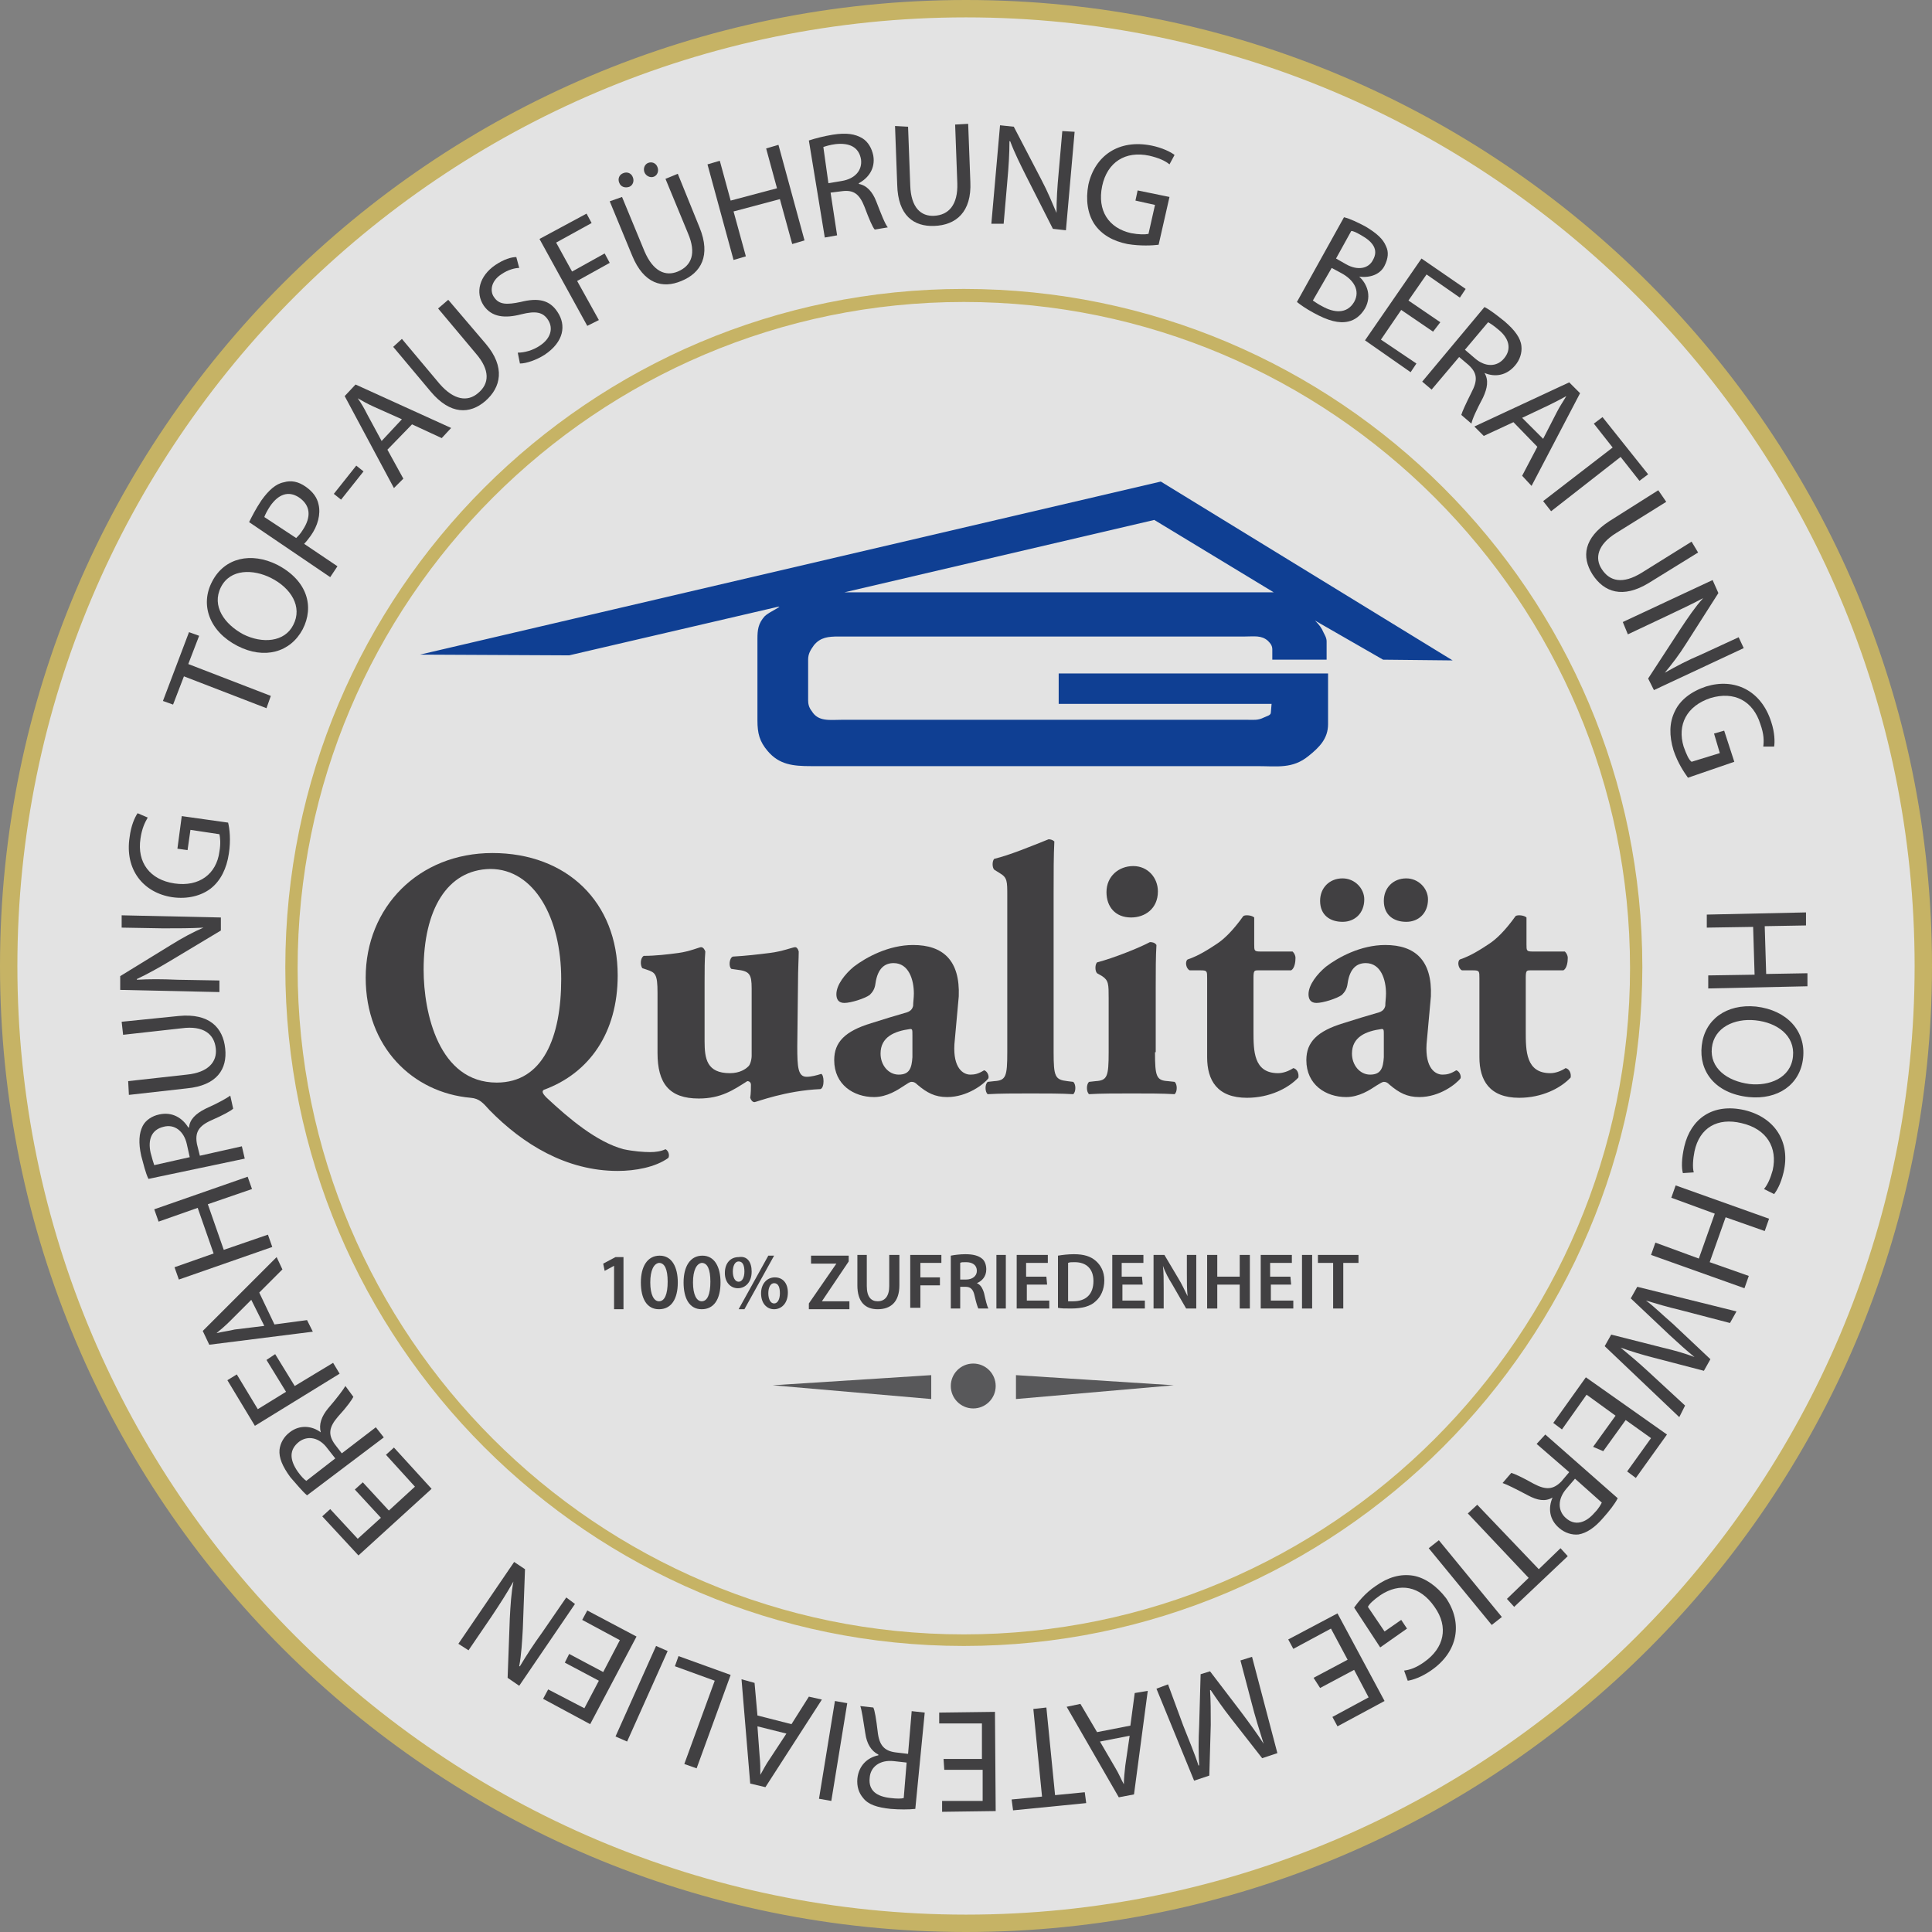 <?xml version="1.0" encoding="utf-8"?>
<!-- Generator: Adobe Illustrator 21.1.0, SVG Export Plug-In . SVG Version: 6.00 Build 0)  -->
<svg version="1.1" id="Ebene_1" xmlns="http://www.w3.org/2000/svg" xmlns:xlink="http://www.w3.org/1999/xlink" x="0px" y="0px"
	 viewBox="0 0 266.8 266.8" style="enable-background:new 0 0 266.8 266.8;" xml:space="preserve">
<rect x="0" y="0" width="266.8" height="266.8" fill="#808080" stroke="none"/>
<style type="text/css">
	.st0{opacity:0.78;fill:#FFFFFF;enable-background:new    ;}
	.st1{fill:#C6B365;}
	.st2{fill:#414042;}
	.st3{fill:#58585A;}
	.st4{fill:#0F3F93;}
</style>
<g>
	<circle class="st0" cx="133.4" cy="133.4" r="133.2"/>
	<g>
		<path class="st1" d="M133.4,266.8C59.8,266.8,0,207,0,133.4S59.8,0,133.4,0s133.4,59.8,133.4,133.4
			C266.8,206.9,207,266.8,133.4,266.8z M133.4,2.4c-72.2,0-131,58.8-131,131s58.8,131,131,131s131-58.7,131-131
			C264.4,61.2,205.6,2.4,133.4,2.4z"/>
	</g>
</g>
<g>
	<path class="st1" d="M133.1,227.3c-51.7,0-93.7-42-93.7-93.7s42-93.7,93.7-93.7s93.7,42,93.7,93.7
		C226.7,185.3,184.7,227.3,133.1,227.3z M133.1,41.7c-50.7,0-92,41.3-92,92s41.3,92,92,92s92-41.3,92-92S183.8,41.7,133.1,41.7z"/>
</g>
<g>
	<path class="st2" d="M185.6,30c0.8,0.2,1.9,0.7,3,1.3c1.5,0.9,2.4,1.7,2.8,2.7c0.4,0.8,0.3,1.7-0.2,2.7c-0.6,1.2-2,1.7-3.5,1.5l0,0
		c1,0.9,1.8,2.6,0.8,4.4c-0.6,1-1.4,1.6-2.3,1.8c-1.3,0.3-2.8-0.1-4.8-1.2c-1.1-0.6-1.8-1.1-2.3-1.5L185.6,30z M181.3,41.5
		c0.3,0.2,0.7,0.5,1.3,0.8c1.6,0.9,3.4,1.1,4.4-0.6c0.9-1.6-0.1-3.1-1.8-4l-1.3-0.7L181.3,41.5z M184.5,35.7l1.4,0.8
		c1.6,0.9,3.1,0.6,3.7-0.6c0.8-1.4,0-2.5-1.6-3.4c-0.7-0.4-1.1-0.6-1.4-0.6L184.5,35.7z"/>
	<path class="st2" d="M197.9,45.8l-4.4-3l-2.8,4.1l4.9,3.3l-0.8,1.2l-6.3-4.4l7.8-11.3l6.1,4.2l-0.8,1.2l-4.6-3.2l-2.5,3.6l4.4,3
		L197.9,45.8z"/>
	<path class="st2" d="M205,42.4c0.8,0.4,1.8,1.2,2.8,2c1.4,1.2,2.2,2.3,2.3,3.4c0.1,0.9-0.2,1.9-0.9,2.7c-1.2,1.4-2.8,1.6-4.2,1l0,0
		c0.6,1,0.4,2.1-0.2,3.4c-0.9,1.7-1.5,3-1.6,3.6l-1.4-1.2c0.1-0.4,0.6-1.5,1.4-3.1c0.9-1.7,0.8-2.7-0.4-3.8l-1.3-1.1l-3.8,4.5
		l-1.3-1.1L205,42.4z M202.3,48.3l1.4,1.2c1.4,1.2,3,1.2,4,0c1.1-1.3,0.7-2.8-0.8-4c-0.7-0.6-1.2-0.9-1.4-1L202.3,48.3z"/>
	<path class="st2" d="M209,58.3l-4.1,1.9l-1.3-1.3l13.1-6.1l1.5,1.5l-6.7,12.8l-1.3-1.4l2.1-4L209,58.3z M213.1,60.6l1.9-3.7
		c0.4-0.8,0.9-1.5,1.3-2.2l0,0c-0.7,0.4-1.5,0.8-2.3,1.2l-3.8,1.8L213.1,60.6z"/>
	<path class="st2" d="M222.7,61.8l-2.6-3.3l1.2-0.9l6.3,7.9l-1.2,0.9l-2.6-3.3l-9.6,7.5l-1.1-1.4L222.7,61.8z"/>
	<path class="st2" d="M230.1,69.3l-6.9,4.3c-2.6,1.6-3,3.5-2,5c1.1,1.7,2.9,2.1,5.5,0.5l6.9-4.3l0.9,1.5l-6.8,4.2
		c-3.6,2.2-6.2,1.3-7.8-1.2c-1.5-2.4-1.2-5,2.3-7.3l6.8-4.3L230.1,69.3z"/>
	<path class="st2" d="M224.1,85.9l12.4-5.8l0.8,1.8l-4.4,6.9c-1,1.6-2,2.9-3,4.1l0,0c1.6-0.9,3.1-1.7,5-2.5l5.2-2.4l0.7,1.5
		l-12.4,5.8l-0.8-1.6l4.5-6.9c1-1.5,2-3,3.1-4.2l0,0c-1.5,0.8-3,1.5-5.1,2.5l-5.3,2.5L224.1,85.9z"/>
	<path class="st2" d="M233.1,107.4c-0.5-0.7-1.4-2-2-3.8c-0.6-2-0.6-3.8,0.2-5.4c0.7-1.5,2.2-2.7,4.3-3.4c3.9-1.2,7.6,0.5,9,4.9
		c0.5,1.5,0.5,2.8,0.4,3.4h-1.5c0.1-0.8,0.1-1.7-0.4-3.1c-1-3.2-3.6-4.6-6.9-3.6c-3.3,1.1-4.6,3.7-3.7,6.7c0.4,1.1,0.7,1.8,1.1,2.1
		l3.9-1.2l-0.8-2.7l1.4-0.4l1.4,4.3L233.1,107.4z"/>
	<path class="st2" d="M249.4,127.8l-5.7,0.1l0.2,6.6l5.7-0.1v1.8l-13.7,0.3v-1.8l6.4-0.1l-0.2-6.6l-6.4,0.1v-1.8l13.7-0.3V127.8z"/>
	<path class="st2" d="M241.5,151.5c-4.7-0.5-6.9-3.6-6.5-7.1c0.4-3.6,3.4-5.8,7.5-5.4c4.3,0.5,6.9,3.4,6.5,7.1
		C248.6,149.8,245.5,151.9,241.5,151.5z M242.4,140.9c-2.9-0.3-5.7,1-6,3.8s2.1,4.6,5.2,5c2.7,0.3,5.7-0.8,6-3.8
		C247.9,143,245.4,141.2,242.4,140.9z"/>
	<path class="st2" d="M232.4,162c-0.2-0.7-0.2-2,0.2-3.7c0.9-3.8,3.9-6,8.3-5c4.2,1,6.4,4.4,5.4,8.6c-0.4,1.7-1,2.6-1.3,3l-1.4-0.7
		c0.5-0.6,0.9-1.5,1.2-2.6c0.7-3.1-0.8-5.7-4.3-6.5c-3.3-0.8-5.8,0.6-6.5,3.9c-0.2,1-0.3,2.2-0.1,2.9L232.4,162z"/>
	<path class="st2" d="M243.7,170l-5.4-1.9l-2.2,6.2l5.4,1.9l-0.6,1.7l-12.9-4.6l0.6-1.7l6,2.2l2.2-6.2l-6-2.2l0.6-1.7l12.9,4.6
		L243.7,170z"/>
	<path class="st2" d="M226.1,177.7l13.7,3.4l-0.9,1.6l-6.9-1.8c-1.7-0.4-3.4-0.9-4.7-1.3l0,0c1.1,0.8,2.3,2,3.7,3.2l5.2,4.9
		l-0.9,1.6l-6.9-1.8c-1.6-0.4-3.2-0.9-4.6-1.4l0,0c1.2,1,2.4,2,3.7,3.2l5.2,4.8l-0.8,1.6l-10.3-9.8l0.9-1.6l7.1,1.8
		c1.7,0.4,3.1,0.8,4.4,1.3l0,0c-1.1-0.9-2.1-1.8-3.4-3l-5.4-5.1L226.1,177.7z"/>
	<path class="st2" d="M220,199.8l3.1-4.3l-4-2.9l-3.4,4.8l-1.2-0.9l4.5-6.3l11.2,7.9l-4.3,6l-1.2-0.9l3.3-4.6l-3.5-2.5l-3.1,4.3
		L220,199.8z"/>
	<path class="st2" d="M223.4,206.9c-0.4,0.8-1.2,1.8-2,2.7c-1.2,1.4-2.3,2.1-3.4,2.3c-0.9,0.1-1.9-0.2-2.7-0.9
		c-1.4-1.2-1.5-2.8-0.9-4.2l0,0c-1,0.6-2.1,0.4-3.4-0.3c-1.7-0.9-2.9-1.5-3.5-1.7l1.2-1.4c0.4,0.1,1.5,0.6,3.1,1.5
		c1.7,0.9,2.7,0.8,3.8-0.3l1.1-1.3l-4.5-3.9l1.2-1.3L223.4,206.9z M217.5,204.2l-1.2,1.4c-1.2,1.4-1.2,3-0.1,4
		c1.3,1.2,2.8,0.7,4-0.7c0.6-0.6,0.9-1.2,1-1.4L217.5,204.2z"/>
	<path class="st2" d="M212.5,216.7l3-2.9l1,1.1l-7.4,7l-1-1.1l3-2.9l-8.4-8.9l1.3-1.2L212.5,216.7z"/>
	<path class="st2" d="M206,224.4l-8.7-10.6l1.4-1.1l8.7,10.6L206,224.4z"/>
	<path class="st2" d="M187,222c0.5-0.7,1.5-2,3-3c1.7-1.2,3.4-1.7,5.2-1.4c1.6,0.3,3.2,1.4,4.5,3.1c2.3,3.4,1.7,7.4-2.1,10
		c-1.3,0.9-2.5,1.3-3.2,1.4l-0.5-1.4c0.8-0.1,1.7-0.4,2.8-1.2c2.7-1.9,3.4-4.8,1.4-7.6c-2-2.9-4.8-3.4-7.5-1.6
		c-1,0.7-1.5,1.2-1.7,1.6l2.3,3.4l2.3-1.6l0.8,1.2l-3.7,2.6L187,222z"/>
	<path class="st2" d="M181.4,231.7l4.7-2.5l-2.3-4.3l-5.2,2.8l-0.7-1.3l6.8-3.6l6.5,12.1l-6.5,3.5l-0.7-1.3l5-2.7l-2-3.8l-4.7,2.5
		L181.4,231.7z"/>
	<path class="st2" d="M163.4,238.3c0.7,1.8,1.6,3.9,2.1,5.5h0.1c-0.1-1.7-0.1-3.5,0-5.5l0.2-7.1l1.3-0.4l4.2,5.5
		c1.2,1.6,2.3,3.1,3.2,4.5l0,0c-0.5-1.6-1.2-3.8-1.7-5.8l-1.5-5.7l1.6-0.5l3.5,13.3l-2.1,0.7l-4.3-5.5c-1.1-1.4-2-2.7-2.8-3.9h-0.1
		c0.1,1.4,0.1,3,0.1,4.8l-0.2,7l-2.1,0.7l-5.2-12.7l1.6-0.6L163.4,238.3z"/>
	<path class="st2" d="M156.1,238.3l0.6-4.5l1.8-0.3l-1.9,14.3l-2.1,0.4l-7.2-12.5l1.9-0.4l2.3,3.9L156.1,238.3z M151.9,240.5
		l2.1,3.6c0.5,0.8,0.8,1.6,1.2,2.3l0,0c0-0.8,0.1-1.7,0.2-2.6l0.6-4.1L151.9,240.5z"/>
	<path class="st2" d="M145.7,247.9l4.1-0.4l0.2,1.5l-10.1,1l-0.2-1.5l4.2-0.4l-1.2-12.1l1.8-0.2L145.7,247.9z"/>
	<path class="st2" d="M130.3,242.9h5.3V238h-5.9v-1.5l7.7-0.1l0.1,13.7l-7.4,0.1v-1.5h5.6v-4.3h-5.3L130.3,242.9z"/>
	<path class="st2" d="M126.4,249.8c-0.9,0.1-2.2,0.1-3.4,0c-1.9-0.2-3.1-0.6-3.8-1.5c-0.6-0.7-0.9-1.6-0.8-2.7
		c0.2-1.8,1.4-2.9,2.9-3.2v-0.1c-1-0.5-1.6-1.5-1.8-2.9c-0.3-1.9-0.5-3.3-0.7-3.8l1.8,0.2c0.2,0.4,0.4,1.6,0.6,3.3
		c0.2,1.9,0.9,2.7,2.5,2.9l1.7,0.2l0.5-5.9l1.8,0.2L126.4,249.8z M125.2,243.4l-1.8-0.2c-1.9-0.2-3.2,0.8-3.3,2.3
		c-0.2,1.8,1,2.6,2.9,2.8c0.8,0.1,1.5,0.1,1.8,0L125.2,243.4z"/>
	<path class="st2" d="M113.1,248.4l2.2-13.5l1.7,0.3l-2.2,13.5L113.1,248.4z"/>
	<path class="st2" d="M109.3,238.1l2.4-3.8l1.8,0.4l-7.8,12.1l-2.1-0.5l-1.2-14.4l1.8,0.5l0.4,4.5L109.3,238.1z M104.6,238.4
		l0.3,4.1c0.1,0.9,0.1,1.8,0.1,2.6l0,0c0.4-0.7,0.8-1.5,1.3-2.2l2.3-3.5L104.6,238.4z"/>
	<path class="st2" d="M96.2,244.2l-1.7-0.6l4.2-11.5l-5.5-2l0.5-1.4l7.2,2.6L96.2,244.2z"/>
	<path class="st2" d="M85,239.8l5.6-12.5l1.6,0.7l-5.6,12.5L85,239.8z"/>
	<path class="st2" d="M78.6,228.4l4.7,2.5l2.3-4.4l-5.2-2.8l0.7-1.3l6.8,3.6l-6.4,12.1l-6.5-3.5l0.7-1.3l5,2.6l2-3.8l-4.7-2.5
		L78.6,228.4z"/>
	<path class="st2" d="M79.4,221.5l-7.7,11.3l-1.6-1.1l0.3-8.2c0.1-1.9,0.2-3.5,0.5-5.1l0,0c-0.9,1.6-1.8,3-3,4.8l-3.2,4.7l-1.4-0.9
		l7.7-11.3l1.5,1l-0.3,8.2c-0.1,1.8-0.2,3.6-0.5,5.2h0.1c0.9-1.5,1.8-2.9,3.1-4.7l3.3-4.8L79.4,221.5z"/>
	<path class="st2" d="M50.1,204.7l3.6,3.9l3.6-3.3l-4-4.4l1.1-1l5.2,5.7l-10.1,9.2l-5-5.4l1.1-1l3.8,4.1l3.2-2.9l-3.6-3.9
		L50.1,204.7z"/>
	<path class="st2" d="M42.4,206.5c-0.7-0.6-1.5-1.6-2.3-2.5c-1.1-1.5-1.6-2.7-1.5-3.8c0.1-0.9,0.6-1.8,1.4-2.4
		c1.4-1.1,3.1-0.9,4.3,0l0,0c-0.3-1.1,0.1-2.2,1-3.3c1.3-1.5,2.1-2.6,2.4-3.1l1.1,1.5c-0.2,0.4-0.9,1.4-2.1,2.7
		c-1.3,1.5-1.4,2.5-0.5,3.8l1,1.3l4.7-3.6l1.1,1.4L42.4,206.5z M46.3,201.4l-1.1-1.4c-1.1-1.5-2.7-1.8-3.9-0.9
		c-1.4,1.1-1.3,2.5-0.2,4.1c0.5,0.7,0.9,1.1,1.2,1.3L46.3,201.4z"/>
	<path class="st2" d="M35.2,196.9l-3.8-6.3l1.3-0.8l2.9,4.8l3.9-2.4l-2.7-4.4L38,187l2.7,4.4l5.3-3.2l0.9,1.5L35.2,196.9z"/>
	<path class="st2" d="M37.9,182.9l4.5-0.6l0.8,1.6l-14.3,1.8l-0.9-1.9l10.2-10.2l0.8,1.7l-3.2,3.2L37.9,182.9z M34.7,179.5l-2.9,2.9
		c-0.7,0.7-1.3,1.2-1.9,1.7l0,0c0.8-0.2,1.7-0.3,2.5-0.5l4.1-0.5L34.7,179.5z"/>
	<path class="st2" d="M24.1,175l5.4-1.9l-2.2-6.3l-5.4,1.9l-0.6-1.7l12.9-4.5l0.6,1.7l-6.1,2.1l2.2,6.3l6.1-2.1l0.6,1.7l-12.9,4.5
		L24.1,175z"/>
	<path class="st2" d="M20.5,162.8c-0.4-0.8-0.7-2.1-1-3.2c-0.4-1.8-0.3-3.1,0.2-4.1c0.4-0.8,1.3-1.4,2.3-1.6c1.8-0.4,3.2,0.5,4,1.8
		h0.1c0.1-1.1,0.9-1.9,2.3-2.6c1.8-0.8,3-1.5,3.4-1.8l0.4,1.8c-0.3,0.3-1.4,0.9-3,1.6c-1.8,0.8-2.3,1.7-2,3.3l0.4,1.6l5.8-1.3
		l0.4,1.7L20.5,162.8z M26.2,159.8l-0.4-1.8c-0.4-1.8-1.7-2.8-3.2-2.4c-1.7,0.4-2.2,1.8-1.8,3.6c0.2,0.8,0.4,1.4,0.5,1.7L26.2,159.8
		z"/>
	<path class="st2" d="M17.7,149.3l8.1-0.9c3-0.3,4.2-1.8,4-3.6c-0.2-2-1.7-3.2-4.7-2.8l-8.1,0.9l-0.2-1.8l7.9-0.8
		c4.2-0.4,6.1,1.6,6.4,4.5c0.3,2.8-1.1,5.1-5.3,5.5l-8,0.9L17.7,149.3z"/>
	<path class="st2" d="M30.3,137l-13.7-0.3v-1.9l7-4.3c1.6-1,3.1-1.8,4.5-2.4l0,0c-1.8,0.1-3.5,0.1-5.6,0.1l-5.7-0.1v-1.7l13.7,0.3
		v1.8l-7,4.2c-1.5,0.9-3.1,1.8-4.6,2.5v0.1c1.7-0.1,3.4-0.1,5.6,0l5.8,0.1L30.3,137z"/>
	<path class="st2" d="M31.5,113.6c0.2,0.8,0.4,2.4,0.1,4.3c-0.3,2-1.1,3.7-2.5,4.8c-1.3,1-3.2,1.5-5.3,1.2c-4-0.6-6.6-3.8-5.9-8.3
		c0.2-1.6,0.7-2.7,1.1-3.3l1.4,0.6c-0.4,0.7-0.8,1.5-1,2.9c-0.5,3.3,1.3,5.7,4.7,6.2s5.8-1.3,6.2-4.4c0.2-1.1,0.1-2,0-2.4l-4-0.6
		l-0.4,2.8l-1.4-0.2l0.6-4.5L31.5,113.6z"/>
	<path class="st2" d="M25.4,93.4l-1.5,3.9l-1.4-0.5l3.6-9.5l1.4,0.5L26,91.7l11.4,4.4l-0.6,1.7L25.4,93.4z"/>
	<path class="st2" d="M38.3,78c4.2,2.2,5.1,5.8,3.5,8.9c-1.7,3.2-5.3,4.2-9,2.3c-3.9-2-5.2-5.7-3.5-8.9C31,77,34.7,76.2,38.3,78z
		 M33.6,87.6c2.6,1.3,5.7,1.1,6.9-1.3c1.3-2.5-0.3-5.1-3.1-6.5c-2.4-1.2-5.6-1.3-6.9,1.3C29.2,83.7,31,86.2,33.6,87.6z"/>
	<path class="st2" d="M34.4,72.1c0.4-0.8,0.9-1.8,1.7-3c1-1.4,2-2.3,3.1-2.5c1-0.3,2-0.1,3,0.6s1.6,1.5,1.8,2.5
		c0.3,1.3-0.1,2.9-1.1,4.3c-0.3,0.4-0.6,0.8-0.9,1.1l4.6,3.1l-1,1.5L34.4,72.1z M40.9,74.3c0.3-0.3,0.6-0.6,0.9-1.1
		c1.2-1.8,1.1-3.4-0.5-4.5c-1.5-1-2.9-0.4-4,1.2c-0.4,0.6-0.7,1.2-0.8,1.5L40.9,74.3z"/>
	<path class="st2" d="M49.2,64.3l1,0.8L47.1,69l-1-0.8L49.2,64.3z"/>
	<path class="st2" d="M53.5,62.1l2.2,4l-1.3,1.3l-6.8-12.7l1.5-1.6l13.2,6L61,60.5l-4.1-1.9L53.5,62.1z M55.5,57.9l-3.8-1.7
		c-0.9-0.4-1.6-0.8-2.3-1.2l0,0c0.5,0.7,0.9,1.4,1.3,2.2l2,3.7L55.5,57.9z"/>
	<path class="st2" d="M55.5,46.8l5.2,6.2c2,2.3,3.9,2.5,5.3,1.3c1.6-1.3,1.7-3.2-0.3-5.5l-5.2-6.2l1.4-1.2l5.2,6.1
		c2.7,3.2,2.1,6-0.1,7.9c-2.1,1.8-4.8,1.9-7.5-1.3l-5.2-6.2L55.5,46.8z"/>
	<path class="st2" d="M71.5,48.7c0.9,0,2.1-0.3,3.1-1c1.5-1,1.8-2.4,1.1-3.5C75,43.1,74,42.9,72,43.4c-2.3,0.6-4.1,0.4-5.2-1.2
		c-1.2-1.8-0.6-4.1,1.6-5.6c1.2-0.8,2.2-1.1,2.9-1.1l0.4,1.5c-0.5,0-1.5,0.2-2.5,0.9c-1.5,1-1.5,2.4-1,3.1c0.7,1.1,1.8,1.1,3.7,0.7
		c2.4-0.6,4-0.3,5.1,1.4c1.2,1.8,0.9,4.1-1.8,5.9c-1.1,0.7-2.5,1.2-3.4,1.2L71.5,48.7z"/>
	<path class="st2" d="M74.5,33l6.5-3.5l0.7,1.3l-4.9,2.7l2.2,4l4.5-2.5l0.7,1.3l-4.5,2.5l3,5.4L81.1,45L74.5,33z"/>
	<path class="st2" d="M85.9,27.2l3.1,7.5c1.2,2.8,2.9,3.5,4.6,2.8c1.9-0.8,2.6-2.5,1.4-5.3l-3.1-7.5l1.7-0.7l3,7.4
		c1.6,3.9,0.2,6.3-2.5,7.4c-2.6,1.1-5.2,0.4-6.8-3.5l-3.1-7.5L85.9,27.2z M85.5,25.2c-0.2-0.5,0-1.1,0.6-1.3c0.5-0.2,1.1,0,1.3,0.6
		c0.2,0.5,0,1.1-0.5,1.3C86.3,26,85.7,25.8,85.5,25.2z M89,23.8c-0.2-0.5,0-1.1,0.5-1.3s1.1,0,1.3,0.6c0.2,0.5,0,1.1-0.5,1.3
		C89.8,24.6,89.2,24.3,89,23.8z"/>
	<path class="st2" d="M99.4,22.2l1.5,5.5l6.4-1.7l-1.5-5.5l1.7-0.5l3.6,13.2l-1.7,0.5l-1.7-6.2l-6.4,1.7l1.7,6.2l-1.7,0.5l-3.6-13.2
		L99.4,22.2z"/>
	<path class="st2" d="M111.7,19.4c0.9-0.3,2.1-0.6,3.3-0.8c1.9-0.3,3.1-0.1,4.1,0.5c0.8,0.5,1.3,1.4,1.5,2.4c0.3,1.8-0.7,3.1-2,3.8
		v0.1c1.1,0.2,1.9,1.1,2.4,2.4c0.7,1.8,1.2,3.1,1.6,3.6l-1.8,0.3c-0.3-0.3-0.8-1.5-1.4-3.1c-0.7-1.8-1.5-2.4-3.1-2.2l-1.6,0.2
		l0.9,5.9l-1.7,0.3L111.7,19.4z M114.4,25.3l1.8-0.3c1.9-0.3,2.9-1.5,2.7-3c-0.3-1.7-1.6-2.3-3.5-2.1c-0.8,0.1-1.4,0.3-1.7,0.4
		L114.4,25.3z"/>
	<path class="st2" d="M125.4,17.5l0.3,8.1c0.1,3.1,1.5,4.3,3.3,4.2c2-0.1,3.3-1.5,3.2-4.5l-0.3-8.1l1.8-0.1l0.3,8c0.2,4.2-2,6-5,6.1
		c-2.8,0.1-5-1.4-5.1-5.7l-0.3-8.1L125.4,17.5z"/>
	<path class="st2" d="M136.9,30.9l1.2-13.6l1.9,0.2l3.8,7.3c0.9,1.7,1.5,3.2,2.1,4.6l0,0c0-1.8,0.1-3.5,0.3-5.6l0.5-5.7l1.7,0.1
		l-1.2,13.6l-1.8-0.2l-3.7-7.3c-0.8-1.6-1.6-3.2-2.2-4.8h-0.1c0,1.7-0.1,3.4-0.3,5.6l-0.5,5.8L136.9,30.9z"/>
	<path class="st2" d="M160,33.8c-0.8,0.1-2.5,0.2-4.3-0.1c-2-0.4-3.6-1.3-4.6-2.8c-0.9-1.4-1.2-3.3-0.8-5.4c0.9-4,4.2-6.3,8.7-5.4
		c1.5,0.3,2.7,0.9,3.2,1.3l-0.7,1.3c-0.6-0.5-1.5-0.9-2.8-1.2c-3.3-0.7-5.8,0.9-6.5,4.2c-0.7,3.4,0.9,5.8,4,6.5
		c1.1,0.2,1.9,0.2,2.4,0.1l0.9-4l-2.7-0.6l0.3-1.4l4.4,0.9L160,33.8z"/>
</g>
<g>
	<ellipse class="st3" cx="134.4" cy="191.4" rx="3.1" ry="3.1"/>
	<g>
		<polygon class="st3" points="106.7,191.3 128.6,193.2 128.6,189.9 		"/>
		<polygon class="st3" points="162.1,191.3 140.3,193.2 140.3,189.9 		"/>
	</g>
</g>
<g>
	<path class="st2" d="M84.8,174.8L84.8,174.8l-1.3,0.7l-0.2-1l1.7-0.9h1.1v7.2h-1.3C84.8,180.8,84.8,174.8,84.8,174.8z"/>
	<path class="st2" d="M93.6,177.1c0,2.3-0.9,3.7-2.6,3.7c-1.7,0-2.5-1.5-2.5-3.7s0.9-3.7,2.6-3.7C92.8,173.4,93.6,175,93.6,177.1z
		 M89.8,177.1c0,1.7,0.5,2.6,1.2,2.6c0.8,0,1.2-1,1.2-2.7s-0.4-2.6-1.2-2.6C90.3,174.5,89.8,175.4,89.8,177.1z"/>
	<path class="st2" d="M99.5,177.1c0,2.3-0.9,3.7-2.6,3.7c-1.7,0-2.5-1.5-2.5-3.7s0.9-3.7,2.6-3.7S99.5,175,99.5,177.1z M95.7,177.1
		c0,1.7,0.5,2.6,1.2,2.6c0.8,0,1.2-1,1.2-2.7s-0.4-2.6-1.2-2.6C96.2,174.5,95.7,175.4,95.7,177.1z"/>
	<path class="st2" d="M103.8,175.6c0,1.5-0.9,2.3-1.9,2.3s-1.8-0.8-1.8-2.1c0-1.4,0.8-2.2,1.9-2.2
		C103.2,173.4,103.8,174.3,103.8,175.6z M101.2,175.6c0,0.8,0.3,1.4,0.8,1.4s0.8-0.6,0.8-1.4c0-0.8-0.2-1.4-0.8-1.4
		C101.5,174.2,101.2,174.8,101.2,175.6z M102,180.8l4.1-7.4h0.8l-4.1,7.4H102z M108.8,178.5c0,1.5-0.9,2.3-1.9,2.3s-1.8-0.8-1.8-2.2
		c0-1.3,0.8-2.2,1.9-2.2C108.1,176.4,108.8,177.2,108.8,178.5z M106.1,178.6c0,0.8,0.3,1.4,0.8,1.4s0.8-0.6,0.8-1.4
		c0-0.8-0.2-1.4-0.8-1.4C106.4,177.2,106.1,177.8,106.1,178.6z"/>
	<path class="st2" d="M111.7,180l3.8-5.5l0,0H112v-1.1h5.2v0.8l-3.7,5.5l0,0h3.8v1.1h-5.6V180z"/>
	<path class="st2" d="M119.7,173.3v4.3c0,1.5,0.6,2.1,1.5,2.1c1,0,1.6-0.7,1.6-2.1v-4.3h1.4v4.2c0,2.3-1.2,3.3-3,3.3
		c-1.7,0-2.8-1-2.8-3.3v-4.2H119.7z"/>
	<path class="st2" d="M125.7,173.3h4.3v1.1h-2.9v2h2.7v1.1h-2.7v3.1h-1.4L125.7,173.3L125.7,173.3z"/>
	<path class="st2" d="M131.3,173.4c0.5-0.1,1.3-0.2,2-0.2c1.1,0,1.8,0.2,2.3,0.6c0.4,0.3,0.6,0.9,0.6,1.5c0,1-0.6,1.6-1.3,1.9l0,0
		c0.5,0.2,0.8,0.7,1,1.4c0.2,0.9,0.4,1.8,0.6,2.1h-1.4c-0.1-0.2-0.3-0.8-0.5-1.7c-0.2-1-0.6-1.3-1.3-1.3h-0.7v3h-1.3V173.4z
		 M132.6,176.7h0.8c0.9,0,1.5-0.5,1.5-1.2c0-0.8-0.6-1.2-1.5-1.2c-0.4,0-0.7,0-0.8,0.1V176.7z"/>
	<path class="st2" d="M138.9,173.3v7.4h-1.3v-7.4H138.9z"/>
	<path class="st2" d="M144.6,177.4h-2.8v2.2h3.1v1.1h-4.5v-7.4h4.3v1.1h-3v1.9h2.8L144.6,177.4L144.6,177.4z"/>
	<path class="st2" d="M146.1,173.4c0.6-0.1,1.4-0.2,2.2-0.2c1.4,0,2.3,0.3,3,0.9c0.7,0.6,1.2,1.5,1.2,2.7c0,1.3-0.5,2.3-1.2,2.9
		c-0.7,0.7-1.9,1-3.4,1c-0.8,0-1.4,0-1.8-0.1V173.4z M147.5,179.7c0.2,0,0.5,0,0.7,0c1.8,0,2.8-1,2.8-2.8c0-1.6-0.9-2.6-2.6-2.6
		c-0.4,0-0.7,0-0.9,0.1V179.7z"/>
	<path class="st2" d="M157.8,177.4H155v2.2h3.1v1.1h-4.5v-7.4h4.3v1.1h-3v1.9h2.8L157.8,177.4L157.8,177.4z"/>
	<path class="st2" d="M159.3,180.7v-7.4h1.5l1.9,3.2c0.5,0.8,0.9,1.7,1.3,2.5l0,0c-0.1-1-0.1-1.9-0.1-3.1v-2.6h1.3v7.4h-1.4
		l-1.9-3.3c-0.5-0.8-1-1.7-1.3-2.6l0,0c0.1,1,0.1,1.9,0.1,3.2v2.7L159.3,180.7L159.3,180.7z"/>
	<path class="st2" d="M168.1,173.3v3h3.1v-3h1.4v7.4h-1.4v-3.3h-3.1v3.3h-1.4v-7.4H168.1z"/>
	<path class="st2" d="M178.3,177.4h-2.8v2.2h3.1v1.1h-4.5v-7.4h4.3v1.1h-3v1.9h2.8L178.3,177.4L178.3,177.4z"/>
	<path class="st2" d="M181.2,173.3v7.4h-1.4v-7.4H181.2z"/>
	<path class="st2" d="M184.1,174.4H182v-1.1h5.6v1.1h-2.1v6.3h-1.4V174.4z"/>
</g>
<g>
	<path class="st2" d="M85.3,134.7c0,7.9-3.9,13.5-10.2,15.8c-0.3,0.2-0.2,0.5,0.4,1.1c3.1,2.9,6.9,6.1,10.6,7.1
		c1.4,0.3,2.8,0.4,3.7,0.4c0.7,0,1.5-0.1,2.1-0.4c0.4,0.2,0.6,0.8,0.4,1.2c-1.8,1.3-4.6,1.8-7,1.8c-7.1,0-13.1-3.7-17.7-8.4
		c-0.9-1-1.4-1.6-2.6-1.7c-8-0.7-14.5-7-14.5-16.6c0-9.7,7.3-17.2,17.5-17.2C78.3,117.8,85.3,124.6,85.3,134.7z M58.5,133.9
		c0,6,2.1,15.6,10.1,15.6c6.4,0,8.9-6.3,8.9-14.3c0-8.4-3.7-15.2-9.8-15.2C61.7,120.1,58.5,125.7,58.5,133.9z"/>
	<path class="st2" d="M110.1,144.5c0,2.9,0.1,4.2,1.3,4.2c0.6,0,1.4-0.2,2-0.4c0.4,0.1,0.5,1.9-0.1,2.1c-4.8,0.2-8.9,1.8-9.1,1.8
		c-0.3,0-0.5-0.3-0.6-0.6c0.1-0.6,0.1-1.4,0.1-1.8c0-0.3-0.2-0.5-0.5-0.5c-1.9,1.2-3.6,2.4-6.7,2.4c-4.1,0-5.7-2.1-5.7-6.3v-8.3
		c0-2.6-0.3-2.8-1.5-3.2l-0.6-0.2c-0.3-0.4-0.3-1.4,0.2-1.7c1.6,0,3.3-0.2,4.8-0.4s2.9-0.8,3.1-0.8c0.3,0,0.5,0.3,0.6,0.6
		c-0.1,1.2-0.1,2.5-0.1,4.3v8.1c0,2.4,0.3,4.4,3.5,4.4c1.4,0,2.2-0.6,2.5-0.9c0.3-0.2,0.5-1,0.5-1.5v-9.3c0-2-0.3-2.4-2.1-2.6
		l-0.7-0.1c-0.4-0.3-0.3-1.5,0.2-1.7c1.8-0.1,3.5-0.3,5.1-0.5c1.7-0.2,3.2-0.8,3.5-0.8c0.2,0,0.4,0.2,0.5,0.6c0,0.9-0.1,2.5-0.1,4.3
		L110.1,144.5L110.1,144.5z"/>
	<path class="st2" d="M131.8,144.2c-0.2,3.3,1.2,4.2,2.2,4.2c0.6,0,1.1-0.1,1.9-0.6c0.4,0.1,0.7,0.7,0.6,1.1
		c-0.6,0.8-2.9,2.6-5.7,2.6c-1.7,0-2.8-0.6-4.1-1.7c-0.3-0.3-0.5-0.4-0.8-0.4s-0.5,0.2-1,0.5c-0.9,0.6-2.4,1.6-4.2,1.6
		c-2.8,0-5.5-1.7-5.5-5.1c0-2.5,1.5-4,5.1-5.1c1.9-0.6,3.2-1,4.6-1.4c0.9-0.2,1.1-0.6,1.2-1c0-0.5,0.1-1.1,0.1-1.7
		c0-1.9-0.7-4.2-2.8-4.2c-1.2,0-2.2,0.7-2.5,2.8c-0.1,0.8-0.4,1.2-0.8,1.6c-0.7,0.5-2.6,1.1-3.5,1.1c-0.8,0-1.1-0.5-1.1-1.2
		c0-1.3,1.2-2.8,2.4-3.8c1.7-1.3,4.8-3,8.2-3c4.1,0,6.5,2.1,6.3,7.1L131.8,144.2z M126,143c0-0.8,0-0.9-0.3-0.9
		c-2.2,0.3-4.1,1.1-4.1,3.4c0,1.6,1.1,2.9,2.5,2.9c1.5,0,1.8-0.9,1.9-2.4L126,143z"/>
	<path class="st2" d="M139.1,123.7c0-2,0-2.5-1-3.1l-0.8-0.5c-0.3-0.3-0.3-1.2,0-1.5c2.1-0.5,5-1.7,7.5-2.7c0.3,0,0.6,0.1,0.8,0.3
		c-0.1,2-0.1,4.1-0.1,7.2v21.9c0,3.4,0.2,3.8,1.9,4l0.8,0.1c0.4,0.3,0.4,1.4,0,1.7c-1.6-0.1-3.7-0.1-5.9-0.1c-2.1,0-4.2,0-5.9,0.1
		c-0.4-0.3-0.4-1.4,0-1.7l0.9-0.1c1.6-0.1,1.8-0.6,1.8-4V123.7z"/>
	<path class="st2" d="M159.5,145.3c0,3.4,0.2,3.9,1.8,4l0.9,0.1c0.4,0.3,0.4,1.4,0,1.7c-1.7-0.1-3.6-0.1-5.9-0.1
		c-2.2,0-4.3,0-5.9,0.1c-0.4-0.3-0.4-1.4,0-1.7l0.9-0.1c1.6-0.1,1.8-0.6,1.8-4v-7.4c0-2,0-2.5-0.9-3.1l-0.7-0.4
		c-0.3-0.3-0.3-1.2,0-1.5c2.3-0.6,5.8-2,7.3-2.8c0.4,0,0.7,0.1,0.9,0.4c-0.1,1.5-0.1,3.6-0.1,5.8v9H159.5z M159.9,123.1
		c0,2.4-1.8,3.6-3.7,3.6c-2.2,0-3.4-1.5-3.4-3.5c0-2.2,1.7-3.6,3.7-3.6C158.5,119.6,159.9,121.2,159.9,123.1z"/>
	<path class="st2" d="M173.8,134c-0.6,0-0.7,0-0.7,1.1v7.3c0,2.7,0,5.8,3.4,5.8c0.7,0,1.5-0.3,2.1-0.7c0.5,0.1,0.8,0.7,0.7,1.3
		c-1.4,1.5-4,2.8-7.1,2.8c-4.1,0-5.5-2.4-5.5-5.6v-10.9c0-1,0-1.1-0.9-1.1h-1.5c-0.5-0.2-0.7-1.2-0.3-1.5c1.5-0.5,2.9-1.4,4.1-2.2
		c0.9-0.6,2.1-1.7,3.6-3.8c0.3-0.2,1.2-0.1,1.5,0.2v3.7c0,0.9,0,1,0.9,1h4.4c0.2,0.2,0.4,0.5,0.4,0.9c0,0.5-0.1,1.4-0.6,1.7H173.8z"
		/>
	<path class="st2" d="M197,144.2c-0.2,3.3,1.2,4.2,2.2,4.2c0.6,0,1.1-0.1,1.9-0.6c0.4,0.1,0.7,0.7,0.6,1.1c-0.6,0.8-2.9,2.6-5.7,2.6
		c-1.7,0-2.8-0.6-4.1-1.7c-0.3-0.3-0.5-0.4-0.8-0.4c-0.2,0-0.5,0.2-1,0.5c-0.9,0.6-2.4,1.6-4.2,1.6c-2.8,0-5.5-1.7-5.5-5.1
		c0-2.5,1.5-4,5.1-5.1c1.9-0.6,3.2-1,4.6-1.4c0.9-0.2,1.1-0.6,1.2-1c0-0.5,0.1-1.1,0.1-1.7c0-1.9-0.7-4.2-2.8-4.2
		c-1.2,0-2.2,0.7-2.5,2.8c-0.1,0.8-0.4,1.2-0.8,1.6c-0.7,0.5-2.6,1.1-3.5,1.1c-0.8,0-1.1-0.5-1.1-1.2c0-1.3,1.2-2.8,2.4-3.8
		c1.7-1.3,4.8-3,8.2-3c4.1,0,6.5,2.1,6.3,7.1L197,144.2z M182.3,124.4c0-1.8,1.3-3.1,3.1-3.1c1.7,0,3,1.4,3,2.9c0,1.9-1.3,3.1-3,3.1
		S182.3,126.4,182.3,124.4z M191.1,143c0-0.8,0-0.9-0.3-0.9c-2.2,0.3-4.1,1.1-4.1,3.4c0,1.6,1.1,2.9,2.5,2.9c1.5,0,1.8-0.9,1.9-2.4
		L191.1,143z M191.1,124.4c0-1.8,1.3-3.1,3.1-3.1c1.7,0,3,1.4,3,2.9c0,1.9-1.3,3.1-3,3.1S191.1,126.4,191.1,124.4z"/>
	<path class="st2" d="M211.4,134c-0.6,0-0.7,0-0.7,1.1v7.3c0,2.7,0,5.8,3.4,5.8c0.7,0,1.5-0.3,2.1-0.7c0.5,0.1,0.8,0.7,0.7,1.3
		c-1.4,1.5-4,2.8-7.1,2.8c-4.1,0-5.5-2.4-5.5-5.6v-10.9c0-1,0-1.1-0.9-1.1h-1.5c-0.5-0.2-0.7-1.2-0.3-1.5c1.5-0.5,2.9-1.4,4.1-2.2
		c0.9-0.6,2.1-1.7,3.6-3.8c0.3-0.2,1.2-0.1,1.5,0.2v3.7c0,0.9,0,1,0.9,1h4.4c0.2,0.2,0.4,0.5,0.4,0.9c0,0.5-0.1,1.4-0.6,1.7H211.4z"
		/>
</g>
<path class="st4" d="M200.6,91.2l-40.3-24.7L58,90.4l20.6,0.1l28.8-6.7c0.9-0.2-1.2,0.7-1.8,1.3c-0.9,1-1,1.9-1,3.1v11.3
	c0,1.8,0.3,2.9,1.4,4.2c1.6,1.9,3.5,2.1,6,2.1h61.6c2.8,0,4.9,0.4,7.1-1.4c1.5-1.2,2.7-2.4,2.7-4.4v-7h-37.2v4.2h29.4l-0.1,1.2
	c0,0.4-0.6,0.5-1,0.7c-0.8,0.4-1.4,0.3-2.3,0.3h-55.9c-1.7,0-3.3,0.3-4.2-1.2c-0.4-0.5-0.5-1-0.5-1.5v-5.6c0-0.8,0.3-1.3,0.8-2
	c0.9-1.1,2-1.2,3.4-1.2h56.1c1.3,0,2.3-0.2,3.2,0.6c0.4,0.4,0.6,0.7,0.6,1.2v1.4h7.5v-2.5c0-0.5-0.2-0.8-0.4-1.2
	c-0.3-0.7-0.6-1.1-1.2-1.7l9.4,5.4L200.6,91.2L200.6,91.2z M116.6,81.8l42.8-10l16.5,10H116.6z"/>
</svg>
